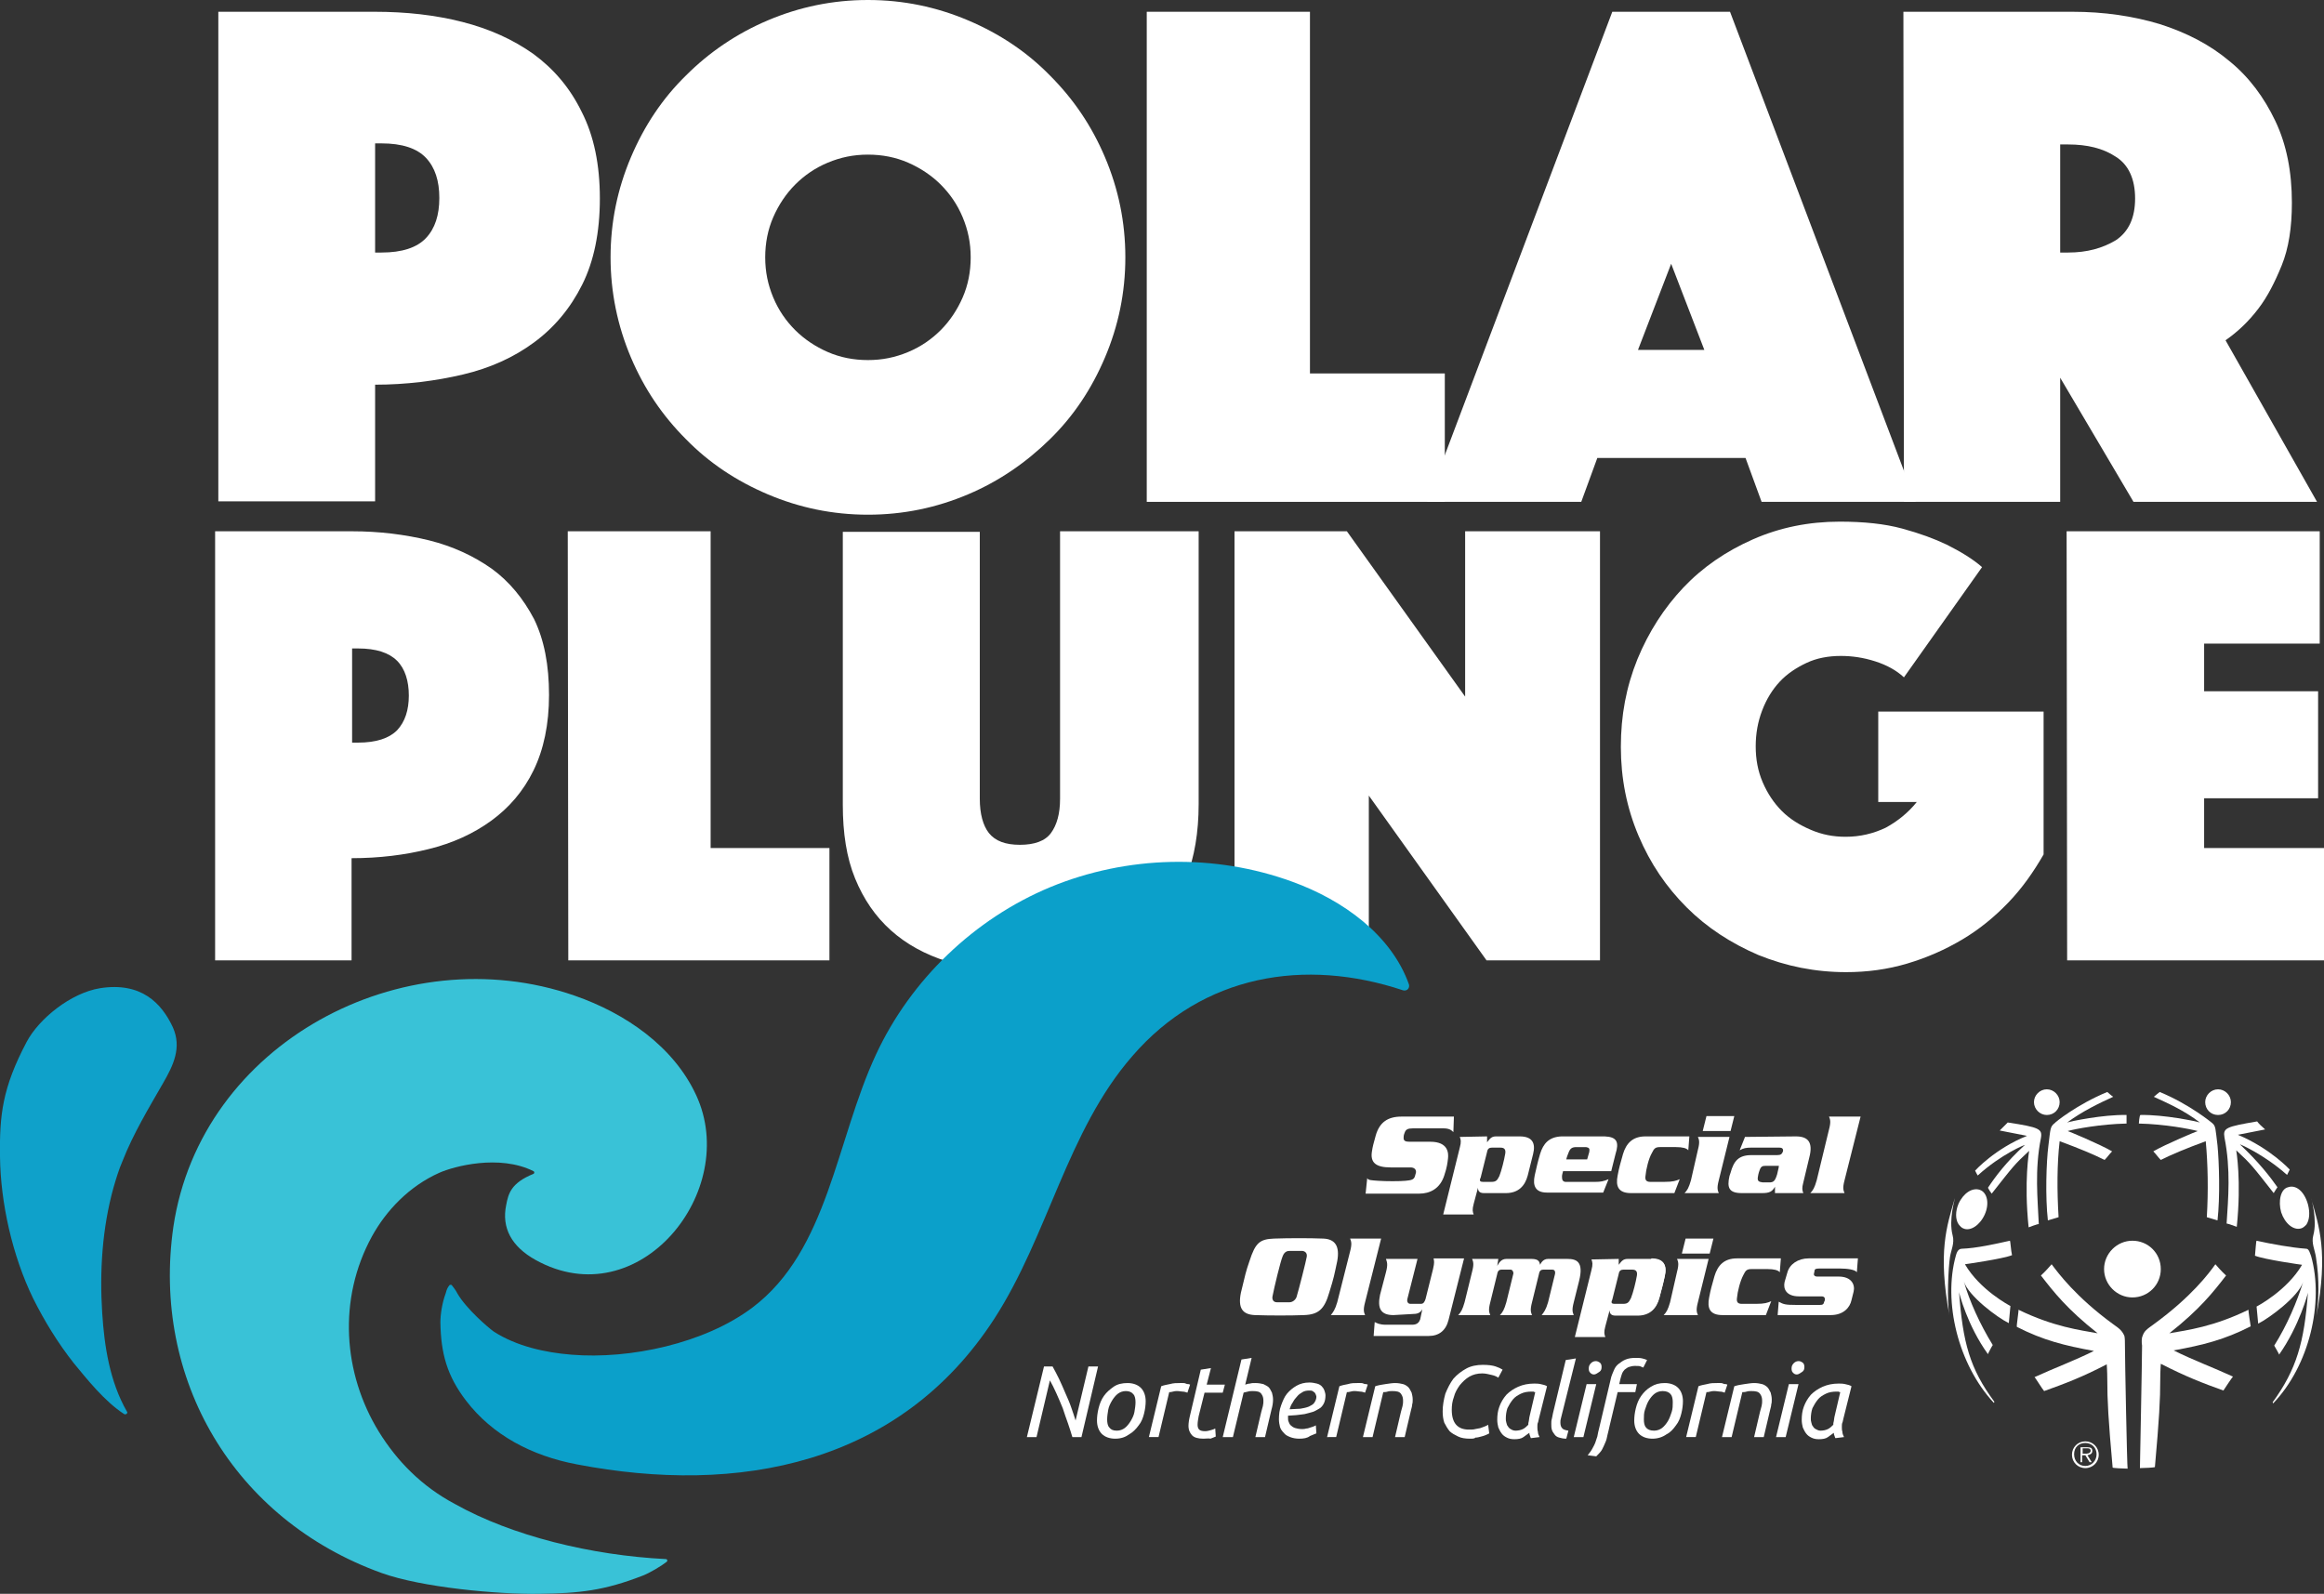 <svg xmlns="http://www.w3.org/2000/svg" xmlns:xlink="http://www.w3.org/1999/xlink" id="Layer_2_00000008118808700497794720000015006283215839554951_" x="0px" y="0px" viewBox="0 0 434.3 297.9" style="enable-background:new 0 0 434.3 297.9;" xml:space="preserve"><rect x="0" y="0" width="434.3" height="297.9" fill="#333333" stroke="none"/> <style type="text/css"> .st0{fill:#FFFFFF;} .st1{fill:#0FA1CA;} .st2{fill:#39C2D7;} .st3{fill:#0BA0CA;} .st4{display:none;} .st5{display:inline;fill:#39C2D7;} .st6{display:inline;} .st7{fill:#ED1C24;} .st8{fill:#231F20;} .st9{display:inline;fill:#FFFFFF;stroke:#231F20;stroke-width:1.75;stroke-linecap:square;stroke-linejoin:bevel;} .st10{fill:#0064A6;} .st11{display:inline;fill:#231F20;} </style> <g id="Layer_1-2"> <g> <g> <path class="st0" d="M112.1,37.1c0,6.3-1.1,11.7-3.3,16.1c-2.2,4.4-5.2,8-9,10.8c-3.8,2.8-8.2,4.8-13.3,6s-10.6,1.9-16.4,1.9 v21.8H40.8V2.2h29.2c5.9,0,11.3,0.6,16.4,1.9s9.5,3.3,13.3,6c3.8,2.8,6.8,6.3,9,10.8C111,25.4,112.1,30.8,112.1,37.1L112.1,37.1z M70.1,47.2h1.2c3.8,0,6.6-0.9,8.3-2.7c1.7-1.8,2.5-4.3,2.5-7.5s-0.8-5.7-2.5-7.5c-1.7-1.8-4.5-2.7-8.3-2.7h-1.2V47.2L70.1,47.2z "></path> <path class="st0" d="M114.1,48.1c0-6.6,1.3-12.8,3.8-18.7s5.9-11,10.3-15.3c4.3-4.3,9.4-7.8,15.3-10.3S155.6,0,162.2,0 s12.8,1.3,18.7,3.8s11,5.9,15.3,10.3c4.4,4.4,7.8,9.4,10.3,15.3s3.8,12.1,3.8,18.7s-1.3,12.8-3.8,18.7c-2.5,5.9-5.9,11-10.3,15.3 s-9.4,7.8-15.3,10.3s-12.1,3.8-18.7,3.8s-12.8-1.3-18.7-3.8c-5.9-2.5-11-5.9-15.3-10.3c-4.4-4.4-7.8-9.4-10.3-15.3 C115.4,60.9,114.1,54.6,114.1,48.1z M143,48.1c0,2.7,0.5,5.1,1.5,7.5s2.4,4.4,4.1,6.1c1.7,1.7,3.8,3.1,6.1,4.1s4.8,1.5,7.5,1.5 s5.1-0.5,7.5-1.5s4.4-2.4,6.1-4.1c1.7-1.7,3.1-3.8,4.1-6.1s1.5-4.8,1.5-7.5s-0.5-5.1-1.5-7.5s-2.4-4.4-4.1-6.1 c-1.7-1.7-3.8-3.1-6.1-4.1s-4.8-1.5-7.5-1.5s-5.1,0.5-7.5,1.5s-4.4,2.4-6.1,4.1c-1.7,1.7-3.1,3.8-4.1,6.1S143,45.4,143,48.1z"></path> <path class="st0" d="M214.3,2.2h30.5v67.6H270v24h-55.7L214.3,2.2L214.3,2.2z"></path> <path class="st0" d="M301.3,2.2h22L358,93.8h-28.8l-3-8.2h-27.7l-3,8.2h-28.8L301.3,2.2L301.3,2.2z M318.5,65.4l-6.2-16.1 l-6.2,16.1H318.5z"></path> <path class="st0" d="M355.7,2.2h31.6c5.9,0,11.3,0.8,16.3,2.3c5,1.6,9.3,3.8,13,6.9c3.7,3,6.5,6.8,8.6,11.2s3.1,9.5,3.1,15.3 c0,4.6-0.6,8.5-1.9,11.7c-1.3,3.2-2.7,5.9-4.3,8c-1.8,2.4-3.9,4.4-6.2,6L433,93.8h-34.3l-13.7-23.2v23.2h-29.2L355.7,2.2 L355.7,2.2z M385,47.2h1.5c3.5,0,6.4-0.8,8.9-2.3c2.4-1.6,3.6-4.2,3.6-7.8s-1.2-6.3-3.6-7.8c-2.4-1.6-5.4-2.3-8.9-2.3H385V47.2z"></path> <path class="st0" d="M102.6,129.9c0,5.5-1,10.2-2.9,14.1c-1.9,3.9-4.6,7-7.9,9.4c-3.3,2.4-7.2,4.2-11.7,5.3 c-4.4,1.1-9.2,1.7-14.4,1.7v19.1H40.2V99.3h25.6c5.1,0,9.9,0.6,14.4,1.7c4.4,1.1,8.3,2.9,11.7,5.3c3.3,2.4,5.9,5.6,7.9,9.4 C101.7,119.6,102.6,124.3,102.6,129.9L102.6,129.9z M65.8,138.8h1.1c3.4,0,5.8-0.8,7.3-2.3c1.5-1.6,2.2-3.8,2.2-6.5 s-0.7-5-2.2-6.5s-3.9-2.3-7.3-2.3h-1.1V138.8L65.8,138.8z"></path> <path class="st0" d="M106.1,99.3h26.7v59.2H155v21h-48.8L106.1,99.3L106.1,99.3z"></path> <path class="st0" d="M190.7,181.6c-5.1,0-9.6-0.6-13.7-1.9c-4.1-1.3-7.6-3.2-10.5-5.8c-2.9-2.6-5.1-5.8-6.7-9.7 s-2.3-8.5-2.3-13.8v-51h25.6v49.9c0,2.8,0.6,5,1.7,6.4c1.2,1.5,3.1,2.2,5.8,2.2s4.7-0.7,5.8-2.2s1.7-3.6,1.7-6.4V99.3H224v51 c0,5.3-0.8,9.9-2.3,13.8s-3.8,7.2-6.7,9.7c-2.9,2.6-6.4,4.5-10.5,5.8C200.3,180.9,195.8,181.6,190.7,181.6z"></path> <path class="st0" d="M230.7,99.3h21l22.1,30.9V99.3H299v80.2h-21.2l-22-30.8v30.8h-25.1L230.7,99.3L230.7,99.3z"></path> <path class="st0" d="M355.8,126.6c-1.4-1.3-3.2-2.3-5.4-3c-2.2-0.7-4.3-1-6.4-1c-2.3,0-4.5,0.4-6.4,1.3s-3.6,2-5,3.5 c-1.4,1.5-2.5,3.3-3.3,5.4c-0.8,2.1-1.2,4.3-1.2,6.7s0.4,4.6,1.3,6.7c0.9,2.1,2.1,3.9,3.6,5.4c1.5,1.5,3.3,2.6,5.4,3.5 s4.2,1.3,6.5,1.3c2.7,0,5.2-0.6,7.5-1.7c2.2-1.2,4.2-2.8,5.8-4.8H351V133h30.9v26.7c-1.9,3.3-4,6.3-6.6,9c-2.6,2.7-5.4,5-8.6,6.9 s-6.6,3.4-10.3,4.5s-7.5,1.6-11.4,1.6c-5.8,0-11.2-1.1-16.4-3.2c-5.1-2.2-9.6-5.1-13.4-8.9s-6.8-8.2-9-13.4s-3.3-10.7-3.3-16.6 s1-11.2,3.1-16.4c2.1-5.1,5-9.6,8.6-13.4s8-6.8,13-9c5-2.2,10.4-3.3,16.2-3.3c4.5,0,8.4,0.4,11.7,1.3c3.3,0.9,6,1.9,8.3,3 c2.6,1.3,4.9,2.7,6.6,4.2L355.8,126.6L355.8,126.6z"></path> <path class="st0" d="M386.2,99.3h47.3v21h-21.6v8.9h21.3v20h-21.3v9.3h22.5v21h-48.1L386.2,99.3L386.2,99.3z"></path> </g> <path class="st1" d="M23.2,264.3c0.3,0.2,0.8-0.2,0.5-0.5c-3.2-5.6-4.2-12.2-4.6-18.4c-0.5-7.8,0-15.8,2.1-23.4 c0.5-1.7,1-3.4,1.7-5c2-5.1,4.9-9.9,7.6-14.6c1.9-3.3,3.5-6.6,1.8-10.4c-2.1-4.5-5.9-8.5-13.6-7.3c-5.5,0.9-11.4,5.7-13.7,10 c-4.6,8.7-5.1,13.8-5,21.5c0.1,8.6,2.3,18.5,6.2,26.5c2.1,4.2,4.6,8.3,7.6,12.1C16.2,257.7,19.5,261.9,23.2,264.3L23.2,264.3z"></path> <path class="st2" d="M70.8,267.6c-6.7-10.9-7.7-24.8-1.3-36.5c2.7-4.9,7-9.4,12.6-11.9c2.7-1.2,11.2-3.5,17.6-0.3 c0.2,0.1,0.2,0.4,0,0.5c-4.2,1.7-4.7,3.7-5.1,5.8c-0.9,4.3,1,7.8,5.5,10.3c19.3,10.7,38.3-12.9,30-30.8 c-4.2-9.1-13.2-15.3-22.7-18.6c-32.2-11.2-69.9,8.9-75,43.2C28.3,257.7,43.6,284,71.3,294c7.5,2.7,21.6,4,29.4,3.9 c7.6-0.1,12.2-0.6,19.4-3.4c1.3-0.5,3.5-1.8,4.5-2.6c0.2-0.2,0.1-0.5-0.2-0.5c-13.9-0.7-28.7-4.3-39.4-10.3 C78.8,277.8,74.2,273.1,70.8,267.6L70.8,267.6z"></path> <path class="st3" d="M107.8,273.7c30.2,5.8,60.3,0.1,78-27.2c10.1-15.6,13.6-35.1,25.8-49.1c13.2-15.3,32.3-18.4,50.6-12.3 c0.7,0.2,1.3-0.4,1.1-1.1c-3.3-9.3-12.4-15.8-21.8-19.2c-14.5-5.3-30.9-4.9-45.2,1c-14.2,5.9-26.1,17.3-32.6,31.3 c-7.5,16.1-8.9,36.6-23.1,47.3c-8.9,6.7-22.9,9.7-33.8,8.8c-5-0.4-10.3-1.6-14.5-4.3c-1-0.7-5.1-4.2-6.8-7.1 c-0.4-0.8-0.8-1.2-1-1.5c-0.1-0.2-0.3-0.2-0.5-0.1c-0.3,0.4-0.5,0.7-0.7,1.5c-0.7,1.9-1,4-1,5.5c0.1,5.7,1.2,9.9,4.8,14.6 C92,268.2,99.3,272.1,107.8,273.7L107.8,273.7z"></path> <g id="SONC_logo"> <g> <g> <path class="st0" d="M307.5,219.8c-0.1,0.7,0.1,1.1,0.9,1.1h2.6c1.7,0,2.2-0.2,2.9-0.5l-1,2.6h-8.1c-2.4,0-2.9-1.3-2.5-3.3 c0.3-1.6,0.5-2.2,1-4c0.6-2,1.8-3.3,4.2-3.3h8.2l-0.2,2.6c-0.3-0.4-1.1-0.6-2.3-0.6h-3c-0.9,0-1.1,0.3-1.5,1.1 C308.1,216.5,307.6,218.6,307.5,219.8L307.5,219.8z"></path> <path class="st0" d="M277.9,212.4v1.1c0.6-0.8,0.9-1.1,1.7-1.1h4.4c2.4,0,3,1.3,2.5,3.3l-1,4c-0.5,1.9-1.7,3.3-4.1,3.3h-4.1 c-1,0-1.1-0.6-1.1-1h0l-0.8,3c-0.3,1.1-0.2,1.5,0,2h-5.7l3.1-12.5c0.3-1.1,0.2-1.5,0-2L277.9,212.4L277.9,212.4z M277.1,220.9 h1.6c0.9,0,1.1-0.3,1.5-1.1c0.4-1,0.9-3,1.1-4.2c0.1-0.7-0.1-1.1-0.9-1.1h-1.1h-0.5c-0.5,0-0.8,0.2-0.9,0.8l-1.2,4.8 C276.4,220.7,276.6,220.9,277.1,220.9L277.1,220.9L277.1,220.9z"></path> <path class="st0" d="M299.9,212.4L299.9,212.4L299.9,212.4h-8.1c-2.3,0.1-3.4,1.3-4,3.3c-0.5,1.7-0.6,2.3-1,4 c-0.4,1.9,0.1,3.2,2.3,3.2l0,0h0.2h10.3l1-2.5c-0.9,0.4-1.5,0.5-2.5,0.5h-5.1c-0.2,0-0.3,0-0.5,0c-0.5-0.1-0.6-0.4-0.6-1 c0-0.3,0.1-0.6,0.2-1h9l0.8-3.2C302.6,213.5,302.2,212.5,299.9,212.4L299.9,212.4z M297,215.3l-0.4,1.4h-3.9 c0.1-0.5,0.3-0.9,0.4-1.2c0.3-0.8,0.6-1.1,1.5-1.1h1.8C297,214.5,297.1,214.7,297,215.3L297,215.3z"></path> <path class="st0" d="M317.3,214.9c0.4-1.5,0.2-1.9,0-2.4h5.9l-2,8.1c-0.4,1.5-0.2,1.9,0,2.4h-6.4c0.5-0.5,0.8-1,1.2-2.4 L317.3,214.9L317.3,214.9z M324.1,208.6l-0.7,2.8h-5.2l0.7-2.8H324.1z"></path> <path class="st0" d="M335.6,212.4c2.2,0,3.3,1,2.5,4L337,221c-0.3,1.1-0.2,1.5,0,2h-5.3v-1.3l0,0.1c-0.5,0.9-1,1.2-2.4,1.2 h-3.8c-2.4,0-2.8-1-2.3-3.2l0.2-0.6c0.6-2.2,1.5-3.3,3.9-3.3h4.8c0.7,0,0.9-0.2,1.1-0.7c0.1-0.6-0.3-0.7-0.7-0.7h-5.2 c-1,0-1.5,0.1-2.2,0.5l1-2.5L335.6,212.4L335.6,212.4z M332.4,217.9h-2.2c-0.8,0-1.1,0-1.4,0.9c0,0-0.2,0.5-0.3,1.2 c-0.1,0.7,0.1,0.9,0.9,1h1.2c0.8,0,1.1-0.2,1.5-1.5l0.3-1.3l0-0.2C332.5,217.8,332.5,217.9,332.4,217.9L332.4,217.9z"></path> <path class="st0" d="M341.8,211.1c0.4-1.5,0.2-1.9,0-2.4h5.9l-3,11.9c-0.4,1.5-0.2,1.9,0,2.4h-6.4c0.5-0.5,0.8-1,1.2-2.4 L341.8,211.1z"></path> <path class="st0" d="M255.5,220.2c0.2,0.4,0.7,0.4,2.1,0.5c1.4,0.1,4,0.1,5,0c1.1-0.1,1.6-0.2,1.8-0.8c0.1-0.3,0.1-0.4,0.2-0.7 c0.1-0.5-0.2-1-1-1c0,0-0.9,0-3.7,0c-2.8,0-3.9-0.9-3.5-3.1c0.1-0.7,0.3-1.5,0.7-2.9c0.7-2.4,2.2-3.5,4.8-3.5h9.8l-0.1,2.9 c-0.3-0.3-0.7-0.7-1.8-0.7H264c-0.9,0-1.3,0.2-1.5,0.8c-0.2,0.5-0.2,0.7-0.2,1c0,0.5,0.3,0.7,1.1,0.7l3.9,0 c3.4,0,3.4,2.2,3.3,3.1c-0.1,0.9-0.2,1.7-0.7,3.2c-0.8,2.5-2.7,3.4-4.7,3.4h-10L255.5,220.2L255.5,220.2z"></path> </g> <g> <path class="st0" d="M308.6,235.2c2.4,0,2.9,1.3,2.5,3.3c-0.3,1.6-0.5,2.2-1,4c-0.6,2-1.8,3.3-4.2,3.3"></path> <path class="st0" d="M324.6,242.6c-0.1,0.7,0.1,1.1,0.9,1.1h2.6c1.7,0,2.2-0.2,2.9-0.5l-1,2.6h-8.1c-2.4,0-2.9-1.3-2.5-3.3 c0.3-1.6,0.5-2.2,1-4c0.6-2,1.8-3.3,4.2-3.3h8.2l-0.2,2.6c-0.3-0.4-1.1-0.6-2.3-0.6h-3c-0.9,0-1.1,0.3-1.5,1.1 C325.2,239.4,324.7,241.4,324.6,242.6L324.6,242.6z"></path> <path class="st0" d="M302.5,235.3v1.1c0.6-0.8,0.9-1.1,1.7-1.1h4.4c2.4,0,3,1.3,2.5,3.3l-1,4c-0.5,1.9-1.7,3.3-4.1,3.3h-4.1 c-1,0-1.1-0.6-1.1-1h0l-0.8,3c-0.3,1.1-0.2,1.5,0,2h-5.7l3.1-12.5c0.3-1.1,0.2-1.5,0-2L302.5,235.3L302.5,235.3z M301.7,243.7 h1.6c0.9,0,1.1-0.3,1.5-1.1c0.4-1,0.9-3,1.1-4.2c0.1-0.7-0.1-1.1-0.9-1.1h-1.1h-0.5c-0.5,0-0.8,0.2-0.9,0.8l-1.2,4.8 C301,243.5,301.2,243.7,301.7,243.7L301.7,243.7L301.7,243.7z"></path> <path class="st0" d="M252.3,233.9c0.4-1.5,0.2-1.9,0-2.4h5.8l-3,11.9c-0.4,1.5-0.2,1.9,0,2.4h-6.4c0.4-0.5,0.8-1,1.2-2.4 L252.3,233.9L252.3,233.9z"></path> <path class="st0" d="M260.4,245.8c-2.5,0-3-1.4-2.5-3.8l1.1-4.2c0.4-1.5,0.2-1.9,0-2.5h5.9l-1.9,7.5c-0.1,0.5,0.1,0.9,0.6,0.9 h1.9c0.5,0,0.7-0.3,0.9-0.9l1.4-5.6c0.3-1.3,0.2-1.5,0.1-2h5.7l-2.9,11.5c-0.5,2-1.8,3-3.7,3h-10.3l0.2-2.6 c0.4,0.2,0.9,0.5,2.1,0.5h4.9c1,0,1.3-0.5,1.5-1l0.4-1.9l0,0c-0.4,0.7-0.9,0.9-1.9,0.9L260.4,245.8L260.4,245.8z"></path> <path class="st0" d="M280,235.3l-0.2,1.3l0,0c0.3-0.5,0.7-1.3,1.7-1.3h4.7c1.3,0,1.5,0.5,1.6,1.1h0c0.2-0.4,0.6-1.1,1.5-1.1 h3.6c1.7,0,3.1,0.5,2.2,4.1l-1,4c-0.4,1.5-0.2,1.9,0,2.4h-6c0.4-0.5,0.8-1,1.2-2.4l1.3-5.3c0.1-0.6-0.2-0.8-0.5-0.8h-1.7 c-0.4,0-0.7,0.2-0.8,0.8l-1.3,5.3c-0.4,1.5-0.2,1.9,0,2.4h-6c0.5-0.5,0.8-1,1.2-2.4l1.3-5.3c0.1-0.2-0.1-0.8-0.5-0.8h-1.7 c-0.4,0-0.7,0.2-0.8,0.8l-1.3,5.3c-0.4,1.5-0.2,1.9,0,2.4h-6c0.5-0.5,0.8-1,1.2-2.4l1.4-5.7c0.4-1.5,0.2-1.9,0-2.4L280,235.3 L280,235.3z"></path> <path class="st0" d="M313.4,237.7c0.4-1.5,0.2-1.9,0-2.4h5.9l-2,8.1c-0.4,1.5-0.2,1.9,0,2.4h-6.4c0.5-0.5,0.8-1,1.2-2.4 L313.4,237.7L313.4,237.7z M320.2,231.5l-0.7,2.8h-5.2l0.7-2.8H320.2z"></path> <path class="st0" d="M343.6,238.6c2.4,0,3.1,1.5,2.8,2.8L346,243c-0.3,1.4-1.5,2.8-3.9,2.8h-9.9l0.2-2.5 c0.9,0.5,1.3,0.6,3.2,0.6h4.5c0.5,0,0.7-0.1,0.8-0.6l0.1-0.2c0.1-0.4,0-0.8-0.6-0.8h-4.2c-2.4,0-3-1.4-2.7-2.7l0.5-1.7 c0.4-1.6,2-2.7,4-2.7h9.2l-0.2,2.6c-0.3-0.5-1.8-0.7-3-0.7h-4.1c-0.5,0-0.8,0.1-0.8,0.4L339,238c-0.1,0.2,0,0.6,0.6,0.6 L343.6,238.6L343.6,238.6z"></path> <path class="st0" d="M233.5,235.7c1.1-3.4,1.9-4.1,4.6-4.2c2.7-0.1,6.7-0.1,9.2,0c2.2,0.1,3.1,1.4,2.6,4.2 c-0.6,2.8-0.6,3-1.5,5.9c-0.9,3.1-2,4.1-4.7,4.2c-2.5,0.1-6.4,0.1-9.2,0c-2.3-0.1-3.2-1.3-2.6-4.2 C232.7,238.3,232.8,237.7,233.5,235.7L233.5,235.7z M244.2,234.9c0.1-0.6-0.2-1-0.8-1.1c-0.8,0-1.6,0-2.4,0c-0.5,0-1,0.2-1.3,1 c-0.4,0.9-1.6,5.9-1.9,7.5c-0.1,0.5,0.1,1.1,0.8,1.1c0.8,0,1.5,0,2.4,0c0.5,0,1.1-0.4,1.3-1 C242.7,241.1,244.1,235.6,244.2,234.9L244.2,234.9z"></path> </g> </g> <g> <path class="st0" d="M200.4,268.6c-0.2-0.7-0.5-1.6-0.8-2.5s-0.7-1.9-1-2.9c-0.4-1-0.8-1.9-1.2-2.8c-0.4-0.9-0.8-1.7-1.2-2.4 l-2.5,10.6h-1.8l3.2-13.2h1.6c0.4,0.7,0.8,1.5,1.2,2.3s0.8,1.8,1.2,2.7c0.4,0.9,0.8,1.8,1.1,2.7c0.3,0.9,0.6,1.7,0.8,2.4 l2.4-10.1h1.8l-3.1,13.2L200.4,268.6L200.4,268.6z"></path> <path class="st0" d="M208.4,268.9c-1,0-1.9-0.3-2.5-0.9c-0.6-0.6-0.9-1.5-0.9-2.5c0-0.7,0.1-1.5,0.3-2.3c0.2-0.8,0.5-1.6,1-2.3 s1.1-1.2,1.8-1.7s1.6-0.7,2.6-0.7s1.9,0.3,2.5,0.9c0.6,0.6,0.9,1.5,0.9,2.5c0,0.7-0.1,1.5-0.3,2.3c-0.2,0.8-0.5,1.6-1,2.2 c-0.5,0.7-1.1,1.3-1.8,1.7C210.3,268.6,209.5,268.9,208.4,268.9L208.4,268.9z M208.7,267.4c0.6,0,1.1-0.2,1.5-0.5 s0.8-0.8,1.1-1.3c0.3-0.5,0.6-1.1,0.7-1.7s0.2-1.2,0.2-1.8c0-0.6-0.1-1.2-0.4-1.5c-0.3-0.4-0.8-0.6-1.4-0.6 c-0.6,0-1.1,0.2-1.5,0.5s-0.8,0.8-1.1,1.3c-0.3,0.5-0.6,1.1-0.7,1.7s-0.2,1.2-0.2,1.8c0,0.6,0.1,1.2,0.4,1.5 C207.6,267.2,208,267.4,208.7,267.4z"></path> <path class="st0" d="M220.5,258.5c0.1,0,0.3,0,0.5,0c0.2,0,0.4,0,0.6,0.1s0.4,0.1,0.5,0.1c0.1,0,0.3,0.1,0.3,0.1l-0.5,1.5 c-0.3-0.1-0.6-0.2-0.9-0.2c-0.3,0-0.6-0.1-1-0.1c-0.3,0-0.5,0-0.8,0.1s-0.5,0.1-0.7,0.1l-2,8.4h-1.8l2.3-9.5 c0.5-0.2,1.1-0.3,1.6-0.4C219.3,258.5,219.9,258.5,220.5,258.5L220.5,258.5z"></path> <path class="st0" d="M224.9,268.9c-1,0-1.7-0.2-2.1-0.6c-0.4-0.4-0.7-1-0.7-1.8c0-0.5,0.1-1.2,0.3-2l2-8.5l1.9-0.3l-0.8,3.1h3.4 l-0.4,1.5h-3.4l-1.1,4.4c-0.1,0.6-0.2,1.1-0.2,1.6c0,0.4,0.1,0.7,0.3,0.9c0.2,0.2,0.6,0.3,1.1,0.3c0.4,0,0.7-0.1,1.1-0.2 s0.6-0.2,0.8-0.3l0.1,1.5c-0.2,0.1-0.5,0.2-1,0.4C226,268.8,225.4,268.9,224.9,268.9L224.9,268.9z"></path> <path class="st0" d="M228.5,268.6l3.5-14.5l1.9-0.3l-1.2,5c0.3-0.1,0.6-0.2,0.9-0.2c0.3-0.1,0.6-0.1,1-0.1 c0.6,0,1.1,0.1,1.5,0.2c0.4,0.2,0.8,0.4,1,0.6s0.4,0.6,0.6,1c0.1,0.4,0.2,0.8,0.2,1.3c0,0.6-0.1,1.2-0.3,1.9l-1.2,5.1h-1.8 l1.1-4.7c0.1-0.4,0.2-0.7,0.3-1.1s0.1-0.7,0.1-1c0-0.5-0.1-0.9-0.4-1.3s-0.8-0.5-1.6-0.5c-0.3,0-0.6,0-0.9,0.1 c-0.3,0.1-0.6,0.1-0.8,0.2l-2,8.3L228.5,268.6L228.5,268.6z"></path> <path class="st0" d="M242.8,268.9c-0.6,0-1.2-0.1-1.7-0.3c-0.5-0.2-0.9-0.4-1.2-0.8c-0.3-0.3-0.6-0.7-0.7-1.1 c-0.1-0.4-0.2-0.9-0.2-1.4c0-0.9,0.1-1.8,0.4-2.6c0.3-0.8,0.6-1.6,1.1-2.2s1.1-1.1,1.8-1.5c0.7-0.4,1.5-0.6,2.4-0.6 c0.5,0,1,0.1,1.4,0.2s0.7,0.3,0.9,0.5c0.2,0.2,0.4,0.5,0.5,0.8c0.1,0.3,0.2,0.6,0.2,0.9c0,0.6-0.1,1.1-0.3,1.5s-0.5,0.8-0.9,1 s-0.8,0.5-1.2,0.6s-1,0.3-1.5,0.4s-1,0.1-1.6,0.2c-0.5,0-1,0.1-1.5,0.1c0,0.1,0,0.2,0,0.2v0.1c0,0.3,0,0.6,0.1,0.8 c0.1,0.3,0.2,0.5,0.4,0.7s0.5,0.4,0.8,0.5c0.3,0.1,0.8,0.2,1.3,0.2c0.2,0,0.5,0,0.8-0.1c0.3,0,0.5-0.1,0.8-0.2s0.4-0.1,0.6-0.2 c0.2-0.1,0.3-0.1,0.4-0.2l0.1,1.5c-0.2,0.1-0.7,0.3-1.2,0.5C244.3,268.8,243.6,268.9,242.8,268.9L242.8,268.9z M241,263.4 c0.7,0,1.4-0.1,2-0.1c0.6-0.1,1.1-0.2,1.6-0.4c0.4-0.2,0.8-0.4,1-0.7c0.2-0.3,0.4-0.7,0.4-1.1c0-0.1,0-0.2-0.1-0.4 c0-0.1-0.1-0.2-0.2-0.4c-0.1-0.1-0.3-0.2-0.4-0.3c-0.2-0.1-0.4-0.1-0.7-0.1c-0.4,0-0.9,0.1-1.2,0.3s-0.7,0.4-1,0.8 c-0.3,0.3-0.6,0.7-0.8,1.1C241.3,262.5,241.1,263,241,263.4L241,263.4z"></path> <path class="st0" d="M253.7,258.5c0.1,0,0.3,0,0.5,0c0.2,0,0.4,0,0.6,0.1s0.4,0.1,0.5,0.1c0.1,0,0.3,0.1,0.3,0.1l-0.5,1.5 c-0.3-0.1-0.6-0.2-0.9-0.2c-0.3,0-0.6-0.1-1-0.1c-0.3,0-0.5,0-0.8,0.1s-0.5,0.1-0.7,0.1l-2,8.4H248l2.3-9.5 c0.5-0.2,1.1-0.3,1.6-0.4C252.5,258.5,253.1,258.5,253.7,258.5L253.7,258.5z"></path> <path class="st0" d="M256.5,268.6h-1.8l2.3-9.5c0.6-0.2,1.2-0.3,1.9-0.4s1.3-0.2,1.8-0.2c0.6,0,1.1,0.1,1.5,0.2s0.8,0.4,1,0.6 s0.4,0.6,0.6,1c0.1,0.4,0.2,0.8,0.2,1.3c0,0.3,0,0.6-0.1,0.9c0,0.3-0.1,0.6-0.2,1l-1.2,5.1h-1.8l1.1-4.7 c0.1-0.4,0.2-0.7,0.3-1.1c0.1-0.4,0.1-0.7,0.1-1c0-0.5-0.1-0.9-0.4-1.3s-0.8-0.5-1.6-0.5c-0.3,0-0.6,0-0.9,0.1s-0.6,0.1-0.8,0.1 L256.5,268.6L256.5,268.6z"></path> <path class="st0" d="M274.7,268.9c-0.8,0-1.6-0.1-2.2-0.4s-1.2-0.6-1.6-1c-0.4-0.5-0.7-1-1-1.6c-0.2-0.6-0.3-1.3-0.3-2.1 c0-1.1,0.2-2.2,0.5-3.3c0.4-1,0.9-2,1.5-2.8c0.7-0.8,1.5-1.4,2.4-1.9c0.9-0.5,2-0.7,3.1-0.7c1,0,1.8,0.1,2.4,0.3 c0.6,0.2,1,0.4,1.3,0.6l-0.8,1.5c-0.3-0.2-0.7-0.4-1.2-0.5s-1.1-0.3-1.8-0.3c-0.9,0-1.7,0.2-2.4,0.6c-0.7,0.4-1.3,1-1.8,1.6 c-0.5,0.7-0.9,1.4-1.1,2.2c-0.3,0.8-0.4,1.6-0.4,2.4c0,2.5,1.1,3.7,3.2,3.7c0.5,0,0.9,0,1.2-0.1c0.4-0.1,0.7-0.1,1-0.2 s0.5-0.2,0.8-0.3s0.4-0.2,0.6-0.3l0.2,1.6c-0.1,0.1-0.4,0.2-0.6,0.3c-0.2,0.1-0.5,0.2-0.9,0.3s-0.7,0.2-1.1,0.2 C275.6,268.9,275.1,268.9,274.7,268.9L274.7,268.9z"></path> <path class="st0" d="M286.1,268.8c-0.1-0.1-0.1-0.3-0.2-0.5s-0.1-0.4-0.1-0.5c-0.3,0.2-0.7,0.5-1.1,0.8s-1,0.4-1.7,0.4 c-0.6,0-1-0.1-1.4-0.3s-0.7-0.4-1-0.8s-0.4-0.7-0.6-1.1c-0.1-0.4-0.2-0.9-0.2-1.4c0-0.9,0.1-1.7,0.4-2.5 c0.3-0.8,0.7-1.5,1.3-2.2c0.6-0.6,1.3-1.1,2.2-1.5c0.9-0.4,1.9-0.6,3-0.6c0.3,0,0.8,0,1.2,0.1c0.5,0.1,0.9,0.2,1.2,0.4l-1.5,6 c-0.1,0.3-0.1,0.6-0.2,0.8s-0.1,0.5-0.1,0.8s0,0.6,0.1,0.9c0,0.3,0.1,0.6,0.3,1L286.1,268.8L286.1,268.8z M283.2,267.4 c0.5,0,1-0.1,1.4-0.3c0.4-0.2,0.7-0.5,1-0.8c0-0.2,0-0.4,0.1-0.7c0-0.2,0.1-0.5,0.1-0.7l1.1-4.7c-0.1,0-0.2,0-0.3-0.1 c-0.1,0-0.3,0-0.4,0c-0.7,0-1.4,0.1-2,0.4s-1.1,0.6-1.5,1.1s-0.7,1-1,1.6c-0.2,0.6-0.3,1.3-0.3,1.9c0,0.3,0,0.5,0.1,0.8 s0.1,0.5,0.3,0.7c0.1,0.2,0.3,0.4,0.5,0.5C282.6,267.3,282.9,267.4,283.2,267.4L283.2,267.4z"></path> <path class="st0" d="M291.9,264.3c-0.1,0.3-0.1,0.5-0.2,0.8c-0.1,0.3-0.1,0.5-0.1,0.8c0,0.4,0.1,0.8,0.3,1 c0.2,0.3,0.6,0.4,1.2,0.5l-0.4,1.5c-0.5,0-1-0.1-1.3-0.2c-0.4-0.1-0.7-0.3-0.9-0.6s-0.4-0.5-0.5-0.9c-0.1-0.3-0.1-0.7-0.1-1.1 c0-0.3,0-0.6,0.1-0.9s0.1-0.6,0.2-1l2.4-10l1.9-0.3L291.9,264.3L291.9,264.3z"></path> <path class="st0" d="M295.9,268.6h-1.8l2.4-9.9h1.8L295.9,268.6z M297.9,256.9c-0.3,0-0.5-0.1-0.7-0.3c-0.2-0.2-0.3-0.4-0.3-0.8 c0-0.4,0.1-0.7,0.4-1c0.2-0.2,0.5-0.4,0.9-0.4c0.3,0,0.5,0.1,0.8,0.3c0.2,0.2,0.3,0.4,0.3,0.8c0,0.4-0.1,0.7-0.4,0.9 S298.2,256.9,297.9,256.9L297.9,256.9z"></path> <path class="st0" d="M302.6,258.7h3.3l-0.3,1.5h-3.3l-1.5,6.3c-0.1,0.6-0.3,1.2-0.4,1.7c-0.1,0.5-0.2,1-0.4,1.4 c-0.2,0.5-0.4,0.9-0.6,1.3s-0.6,0.8-1.1,1.3l-1.6-0.2c0.4-0.5,0.7-0.9,0.9-1.3s0.4-0.7,0.5-1c0.1-0.4,0.3-0.8,0.4-1.2 c0.1-0.5,0.2-1.1,0.4-1.8l2.1-8.9c0.1-0.6,0.4-1.2,0.6-1.7c0.2-0.5,0.5-0.9,0.9-1.2s0.8-0.6,1.3-0.8c0.5-0.2,1.1-0.3,1.8-0.3 c0.5,0,0.9,0,1.3,0.1s0.7,0.2,0.9,0.3l-0.7,1.4c-0.1,0-0.3-0.1-0.5-0.2c-0.2-0.1-0.6-0.1-1.1-0.1c-0.4,0-0.8,0.1-1.1,0.2 s-0.5,0.3-0.8,0.5c-0.2,0.2-0.4,0.5-0.5,0.8c-0.1,0.3-0.2,0.6-0.3,1L302.6,258.7L302.6,258.7z"></path> <path class="st0" d="M308.8,268.9c-1,0-1.9-0.3-2.5-0.9c-0.6-0.6-0.9-1.5-0.9-2.5c0-0.7,0.1-1.5,0.3-2.3c0.2-0.8,0.5-1.6,1-2.3 s1-1.2,1.8-1.7s1.6-0.7,2.6-0.7s1.9,0.3,2.5,0.9c0.6,0.6,0.9,1.5,0.9,2.5c0,0.7-0.1,1.5-0.3,2.3c-0.2,0.8-0.5,1.6-1,2.2 c-0.5,0.7-1,1.3-1.8,1.7C310.7,268.6,309.8,268.9,308.8,268.9L308.8,268.9z M309.1,267.4c0.6,0,1.1-0.2,1.5-0.5s0.8-0.8,1.1-1.3 c0.3-0.5,0.5-1.1,0.7-1.7s0.2-1.2,0.2-1.8c0-0.6-0.1-1.2-0.4-1.5c-0.3-0.4-0.8-0.6-1.5-0.6c-0.6,0-1.1,0.2-1.5,0.5 s-0.8,0.8-1.1,1.3c-0.3,0.5-0.5,1.1-0.7,1.7s-0.2,1.2-0.2,1.8c0,0.6,0.1,1.2,0.4,1.5C307.9,267.2,308.4,267.4,309.1,267.4z"></path> <path class="st0" d="M320.9,258.5c0.1,0,0.3,0,0.5,0c0.2,0,0.4,0,0.6,0.1s0.4,0.1,0.5,0.1c0.1,0,0.3,0.1,0.3,0.1l-0.5,1.5 c-0.3-0.1-0.5-0.2-0.9-0.2c-0.3,0-0.6-0.1-1-0.1c-0.3,0-0.5,0-0.8,0.1s-0.5,0.1-0.7,0.1l-2,8.4h-1.8l2.3-9.5 c0.5-0.2,1.1-0.3,1.6-0.4C319.7,258.5,320.2,258.5,320.9,258.5L320.9,258.5z"></path> <path class="st0" d="M323.6,268.6h-1.8l2.3-9.5c0.6-0.2,1.2-0.3,1.9-0.4s1.3-0.2,1.8-0.2c0.6,0,1.1,0.1,1.5,0.2s0.8,0.4,1,0.6 s0.4,0.6,0.6,1c0.1,0.4,0.2,0.8,0.2,1.3c0,0.3,0,0.6-0.1,0.9c0,0.3-0.1,0.6-0.2,1l-1.2,5.1h-1.8l1.1-4.7 c0.1-0.4,0.2-0.7,0.3-1.1c0.1-0.4,0.1-0.7,0.1-1c0-0.5-0.1-0.9-0.4-1.3s-0.8-0.5-1.6-0.5c-0.3,0-0.6,0-0.9,0.1s-0.6,0.1-0.8,0.1 L323.6,268.6L323.6,268.6z"></path> <path class="st0" d="M333.7,268.6h-1.8l2.4-9.9h1.8L333.7,268.6z M335.8,256.9c-0.3,0-0.5-0.1-0.7-0.3c-0.2-0.2-0.3-0.4-0.3-0.8 c0-0.4,0.1-0.7,0.4-1c0.2-0.2,0.5-0.4,0.9-0.4c0.3,0,0.5,0.1,0.8,0.3c0.2,0.2,0.3,0.4,0.3,0.8c0,0.4-0.1,0.7-0.4,0.9 S336.1,256.9,335.8,256.9L335.8,256.9z"></path> <path class="st0" d="M343,268.8c-0.1-0.1-0.1-0.3-0.2-0.5s-0.1-0.4-0.1-0.5c-0.3,0.2-0.7,0.5-1.1,0.8s-1,0.4-1.7,0.4 c-0.6,0-1-0.1-1.4-0.3s-0.7-0.4-1-0.8s-0.4-0.7-0.6-1.1c-0.1-0.4-0.2-0.9-0.2-1.4c0-0.9,0.1-1.7,0.4-2.5 c0.3-0.8,0.7-1.5,1.3-2.2c0.6-0.6,1.3-1.1,2.2-1.5c0.9-0.4,1.9-0.6,3-0.6c0.3,0,0.8,0,1.2,0.1c0.5,0.1,0.9,0.2,1.2,0.4l-1.5,6 c-0.1,0.3-0.1,0.6-0.2,0.8s-0.1,0.5-0.1,0.8s0,0.6,0.1,0.9c0,0.3,0.1,0.6,0.3,1L343,268.8L343,268.8z M340.2,267.4 c0.5,0,1-0.1,1.4-0.3c0.4-0.2,0.7-0.5,1-0.8c0-0.2,0-0.4,0.1-0.7c0-0.2,0.1-0.5,0.1-0.7l1.1-4.7c-0.1,0-0.2,0-0.3-0.1 c-0.1,0-0.3,0-0.4,0c-0.7,0-1.4,0.1-2,0.4s-1.1,0.6-1.5,1.1s-0.7,1-1,1.6c-0.2,0.6-0.3,1.3-0.3,1.9c0,0.3,0,0.5,0.1,0.8 s0.1,0.5,0.3,0.7c0.1,0.2,0.3,0.4,0.5,0.5S339.8,267.4,340.2,267.4L340.2,267.4z"></path> </g> <g> <path class="st0" d="M366.9,229.6c1.3,0.6,3.1-0.6,4-2.6c0.9-2,0.5-4.1-0.9-4.6s-3.1,0.6-4,2.6c-0.6,1.4-0.6,2.9,0,3.8 C366.3,229.2,366.6,229.5,366.9,229.6L366.9,229.6z"></path> <path class="st0" d="M382.5,208.4c1.4,0,2.4-1.1,2.4-2.4s-1.1-2.4-2.4-2.4s-2.4,1.1-2.4,2.4S381.2,208.4,382.5,208.4z"></path> <path class="st0" d="M382.8,214.1c-0.4,3.1-0.6,9.6-0.1,14c0,0,2-0.6,2-0.6c-0.3-4.9-0.3-10,0.2-14.2c3.8,1.4,6.4,2.5,8.4,3.5 c0.5-0.5,0.9-1.1,1.4-1.6c-2.2-1.3-8.2-3.8-8.3-3.8c1.4-0.4,6.2-1.3,11-1.4c0,0,0-1.6,0-1.6c-4.4-0.1-10.5,1.2-11.1,1.4 c3-2.2,6-3.6,8.6-4.8c-0.2-0.1-1.1-0.9-1.1-0.9c-5.6,2.3-9.8,5.7-9.8,5.8C383.1,210.6,383.2,210.9,382.8,214.1L382.8,214.1z"></path> <path class="st0" d="M369.6,219.7c4.4-4,8.9-5.8,8.8-5.7c-3.5,3.2-5.5,5.9-6.9,8c0.2,0.4,0.4,0.7,0.7,1.1c4.1-5.2,4.2-5.4,7-8 c0,0.1-1,5.6-0.1,14.3c0,0,1.8-0.7,1.9-0.6c-0.2-4.7-0.8-10.1,0.4-16.1c0.3-1.7-0.3-2-6.2-2.9c-0.4,0.4-0.6,0.6-1.5,1.5l5.1,1 c-6,2.4-9.7,6.5-9.7,6.5S369.6,219.8,369.6,219.7L369.6,219.7z"></path> <path class="st0" d="M414.5,208.4c1.4,0,2.4-1.1,2.4-2.4s-1.1-2.4-2.4-2.4s-2.4,1.1-2.4,2.4S413.1,208.4,414.5,208.4z"></path> <path class="st0" d="M399.7,210c4.8,0.1,9.5,1,11,1.4c-0.1,0-6.1,2.5-8.3,3.8c0.5,0.5,0.9,1.1,1.4,1.6c2-1,4.6-2.1,8.4-3.5 c0.4,4.2,0.5,9.3,0.2,14.2c0,0,2,0.6,2,0.6c0.5-4.4,0.3-10.9,0-14c-0.4-3.2-0.3-3.6-1-4.2c0,0-4.2-3.5-9.8-5.8 c0,0-0.9,0.7-1.1,0.9c2.6,1.2,5.6,2.5,8.6,4.8c-0.6-0.2-6.7-1.5-11.1-1.4C399.8,208.4,399.7,210,399.7,210L399.7,210z"></path> <path class="st0" d="M415.7,212.6c1.2,6,0.7,11.4,0.4,16.1c0-0.1,1.9,0.6,1.9,0.6c0.9-8.7-0.1-14.2-0.1-14.3c2.8,2.6,3,2.9,7,8 c0.2-0.3,0.4-0.7,0.7-1.1c-1.4-2-3.5-4.7-7-8c-0.1-0.1,4.4,1.8,8.8,5.7c0,0,0.5-1,0.5-1s-3.7-4-9.7-6.5l5.1-1 c-0.9-0.8-1.1-1-1.5-1.5C416,210.6,415.4,210.8,415.7,212.6L415.7,212.6z"></path> <path class="st0" d="M364.9,230.9c-0.8-3,0.5-7,0.4-6.9c-1.5,5.2-3.2,10-1,21.9c-0.5-2.8-0.2-8.9,0.1-10.9 C364.6,233.6,365.3,232.4,364.9,230.9L364.9,230.9z"></path> <path class="st0" d="M375.6,231.9c-2.7,0.6-6.2,1.4-9,1.5c-0.8,0-1,1-1.1,1.3c-2.4,8.6,0.4,20.3,7.1,27.5c0,0,0.1-0.1,0.1-0.2 c-4.6-6.2-5.9-11.1-6.6-20.5c0,0.1,1.5,6.2,5.4,11.6c0-0.1,0.8-1.6,0.9-1.7c-2.4-3.9-4.4-8.3-5.4-11.9c0.8,2.7,6.3,6.8,8.4,7.8 l0.3-3.2c-0.2-0.1-5.7-3-8.5-7.8c0,0,7.1-1,8.8-1.7C375.8,233.8,375.7,231.9,375.6,231.9L375.6,231.9z"></path> <path class="st0" d="M431,233.4c-2.8-0.2-6.6-0.9-9.3-1.5c-0.1,0-0.2,1.9-0.3,2.8c1.7,0.7,8.7,1.7,8.8,1.7 c-2.8,4.8-8.3,7.7-8.5,7.8l0.3,3.2c2-1,7.5-5,8.4-7.8c-1.1,3.6-3,8.1-5.4,11.9c0.1,0.2,1,1.7,0.9,1.7c3.8-5.4,5.4-11.5,5.4-11.6 c-0.7,9.3-2.1,14.3-6.6,20.5c0,0,0.1,0.2,0.1,0.2c6.8-7.1,9.5-18.9,7.1-27.5C431.7,234.3,431.5,233.4,431,233.4L431,233.4z"></path> <path class="st0" d="M426.3,226.6c0.7,2.1,2.3,3.4,3.7,3c0.4-0.1,0.7-0.4,1-0.7c0.6-0.9,0.7-2.3,0.3-3.8 c-0.7-2.5-2.3-3.7-3.7-3.2C426.2,222.2,425.7,224.5,426.3,226.6L426.3,226.6z"></path> <path class="st0" d="M431.9,224c0-0.1,1.2,4,0.4,6.9c-0.4,1.4,0.3,2.7,0.5,4.1c0.7,4.4,0.5,8.1,0.1,10.9 C435.1,234,433.4,229.3,431.9,224L431.9,224z"></path> <path class="st0" d="M403.8,237.2c0-3-2.4-5.3-5.3-5.3s-5.3,2.4-5.3,5.3s2.4,5.3,5.3,5.3S403.8,240.2,403.8,237.2z"></path> <path class="st0" d="M420.2,244.8c-6.6,3.2-11.4,3.8-14.8,4.4c5.7-4.5,8.2-7.7,10.6-10.8c-0.4-0.4-0.6-0.5-2-2.1 c-1.2,1.7-4.5,6.1-11.5,11.2c-1.4,1-1.8,1.3-2.1,2.2c-0.2,0.4-0.2,1.2-0.1,1.8c0,2.6-0.4,22.8-0.4,22.9c0.7,0,2.8-0.1,2.8-0.2 c0.8-9,1-12.5,1-16.5c0-1.5,0.1-2.6,0.1-2.8c4.7,2.4,7.8,3.6,11.7,5c0.2-0.3,1.7-2.6,1.8-2.6c-3.7-1.7-7.5-3.1-11.1-4.9 c5.5-1,9.5-2,14.4-4.5C420.6,247.9,420.1,244.8,420.2,244.8L420.2,244.8z"></path> <path class="st0" d="M397.1,251.5c0-0.6,0-1.4-0.1-1.8c-0.4-0.9-0.8-1.3-2.1-2.2c-7-5.1-10.3-9.6-11.5-11.2 c-1.4,1.6-1.6,1.7-2,2.1c2.4,3.1,4.9,6.3,10.6,10.8c-3.3-0.6-8.2-1.2-14.8-4.4c0.1,0-0.4,3.1-0.3,3.2c4.9,2.5,8.9,3.5,14.4,4.5 c-3.6,1.8-7.4,3.2-11.1,4.9c0.1,0,1.5,2.3,1.8,2.6c3.9-1.4,7.1-2.6,11.7-5c0,0.1,0.1,1.3,0.1,2.8c0,4,0.2,7.6,1,16.5 c0,0.1,2.2,0.2,2.8,0.2C397.5,274.3,397.1,254.1,397.1,251.5L397.1,251.5z"></path> <path class="st0" d="M391,271.2c0-0.5-0.2-0.7-1-0.7h-1.2v2.8h0.3V272h0.6l0.8,1.3h0.4l-0.8-1.3 C390.6,271.9,391,271.7,391,271.2L391,271.2z M389.7,271.7h-0.5v-1h0.8c0.3,0,0.7,0,0.7,0.5C390.6,271.7,390,271.7,389.7,271.7 L389.7,271.7z"></path> <path class="st0" d="M389.7,269.4c-1.4,0-2.5,1.1-2.5,2.5s1.1,2.5,2.5,2.5s2.5-1.1,2.5-2.5S391.1,269.4,389.7,269.4z M389.7,274 c-1.2,0-2.1-0.9-2.1-2.2s0.9-2.1,2.1-2.1s2.1,0.9,2.1,2.1S390.9,274,389.7,274z"></path> </g> </g> </g> <g class="st4"> <path class="st5" d="M66.1-91.3c2.2-4.2,3.6-7.3,4.2-9.4c0.6-2.1,0.9-4.1,0.9-5.9c0-3.3-1.1-5.9-3.3-7.7c-2.2-1.8-5.4-2.7-9.5-2.7 c-0.8,0-1.6,0-2.3,0.1c-0.7,0.1-1.4,0.1-2,0.2c-0.7,0.1-1.4,0.2-2,0.2v-28.9c1.5-0.3,2.8-0.6,3.9-0.8c1.2-0.2,2.3-0.4,3.4-0.5 c1.1-0.1,2.2-0.2,3.4-0.2c1.2-0.1,2.6-0.1,4.1-0.1c5,0,9.9,0.6,14.8,1.6c4.8,1.1,9.2,2.9,13.1,5.4c3.8,2.5,7,5.8,9.4,10 c2.4,4.2,3.6,9.3,3.6,15.3c0,2.8-0.3,5.6-0.9,8.4c-0.6,2.8-1.6,5.8-2.9,9s-3,6.8-5,10.9s-4.4,8.7-7.1,14l-2,3.9h19.7l-8.9,27.4 H39.9L66.1-91.3L66.1-91.3z"></path> <path class="st5" d="M229.7-93.3c0,17.7-3.7,31.3-11.1,40.7c-7.4,9.4-17.7,14.1-30.9,14.1s-23.6-4.7-30.9-14.1 s-11.1-22.9-11.1-40.7s3.7-31.3,11.1-40.7c7.4-9.4,17.7-14.1,30.9-14.1s23.6,4.7,30.9,14.1S229.7-111.1,229.7-93.3z M197.6-93.3 c0-16.4-3.3-24.5-10-24.5s-10,8.2-10,24.5s3.3,24.5,10,24.5S197.6-77,197.6-93.3z"></path> <path class="st5" d="M284.4-91.3c2.2-4.2,3.6-7.3,4.2-9.4c0.6-2.1,0.9-4.1,0.9-5.9c0-3.3-1.1-5.9-3.3-7.7 c-2.2-1.8-5.4-2.7-9.5-2.7c-0.8,0-1.6,0-2.3,0.1c-0.7,0.1-1.4,0.1-2,0.2c-0.7,0.1-1.4,0.2-2,0.2v-28.9c1.5-0.3,2.8-0.6,3.9-0.8 c1.1-0.2,2.3-0.4,3.4-0.5c1.1-0.1,2.2-0.2,3.4-0.2s2.6-0.1,4.1-0.1c5,0,9.9,0.6,14.8,1.6c4.9,1.1,9.2,2.9,13,5.4 c3.9,2.5,7,5.8,9.4,10c2.4,4.2,3.6,9.3,3.6,15.3c0,2.8-0.3,5.6-0.9,8.4s-1.6,5.8-2.9,9c-1.3,3.2-3,6.8-5,10.9s-4.4,8.7-7.1,14 l-2,3.9h19.7l-8.9,27.4h-60.6L284.4-91.3L284.4-91.3z"></path> <path class="st5" d="M403.3-145.5h26.4v68.8h6.2v20.9h-6.2v14.5h-30.8v-14.5h-38.1v-17.7L403.3-145.5z M385.2-76.8h13.8v-23.1 L385.2-76.8z"></path> </g> <g id="Grrrizly" class="st4"> <g class="st6"> <path class="st7" d="M191.7-84.5C186-77.3,180-74.2,180-74.2l-6,0.2c0,0,4.9-6.7,8.6-14.5c3.5-7.3,3.7-10.2,3.7-15.5 c0-5.3-1.2-7.4-0.4-12.8c0.7-4.4,1.8-7.9,3.2-9.7c1.5-2,4.3,2.3,12.6,1.8c8.2-0.5,13.8,1.7,13.8,3c0,2.4-5.8,3.8-11,7.3 c-5.1,3.5-7.9,8.1-8.1,15.1C196.2-94.1,195.2-89,191.7-84.5"></path> <path class="st8" d="M191.7-84.5c-3.2,4.2-7.1,8.1-11.7,10.7c-0.5,0.1-6.6,0.3-6.9,0.4c3.3-4.7,6.2-9.7,8.7-14.9 c2.4-4.9,4-9.9,3.7-15.4c0-2.7-0.5-5.3-0.7-8.1c-0.2-2.9,0.3-5.7,0.9-8.4c0.5-2.1,1.1-4.1,2.1-6c0.4-0.8,1.1-1.7,2.2-1.7 c1.8,0.1,2.7,0.9,4.2,1.4c3.8,1.6,7.9,0.8,11.9,1c2.3,0.1,12.4,1.2,9.6,5.2c-1.2,1.5-3,2.2-4.5,3c-2.5,1.2-4.9,2.4-7.1,3.9 c-4.5,3-7.1,8.1-7.3,13.5c-0.1,2.7-0.4,5.5-1.2,8.1C194.8-89.1,193.5-86.6,191.7-84.5c3.4-4.4,4.3-10,4.3-15.4 c0-5.6,2.7-11.2,7.3-14.5c3.2-2.5,7.3-3.9,10.5-6.2c0.5-0.4,0.8-0.8,0.8-1.1c0,0.1,0,0-0.2-0.2c-0.2-0.2-0.5-0.3-0.7-0.4 c-4.9-2.3-10.6-1.3-15.9-1.7c-2.1-0.2-4.2-0.9-6.1-1.7c-0.7-0.2-1.4-0.6-1.8-0.4c-0.2,0.1-0.4,0.5-0.6,0.8c-2,4.1-3,8.9-2.9,13.4 c0.5,5.3,1.2,11.1-0.3,16.5c-2.5,7.9-7,15-11.8,21.7l-0.4-0.7l6-0.1C183.9-76.7,188.6-80.6,191.7-84.5L191.7-84.5L191.7-84.5z"></path> </g> <g class="st6"> <path class="st0" d="M233.4-78.5c-5.7-3.1-7.8,1.4-14.6,5.7c-6.8,4.3-14.8,9.2-11.4,14.7c3.5,5.5,14.4,7.2,20.7,2.1 C241.1-66.6,238.4-75.8,233.4-78.5L233.4-78.5z"></path> <path class="st8" d="M233.4-78.4c-3.9-2.3-6.4,0.2-9.2,2.8c-1.4,1.2-2.9,2.4-4.5,3.3c-4.4,2.7-10.3,4.8-12.4,9.9 c-1.1,3.6,2.5,6.2,5.5,7.3c4.8,1.8,10.5,1.3,14.6-1.8c4-3.3,8.1-7.2,9.5-12.3C237.8-72.5,236.6-76.6,233.4-78.4L233.4-78.4 L233.4-78.4z M233.5-78.6c3.4,1.8,4.9,5.9,4.4,9.6c-0.8,5.8-4.9,10.3-9.2,13.9c-6.2,5.2-19.9,4-22.5-4.6 c-1-5.6,8.5-11.1,12.4-14.1c1.6-1.1,5-3.8,6.7-4.7C227.8-80,231-80.1,233.5-78.6L233.5-78.6L233.5-78.6z"></path> </g> <g class="st6"> <path class="st0" d="M321.5-50.4c-2.9-4.7-11.2-4.8-18.4-0.3s-10.6,12-7.7,16.7s34.8,4.7,42,0.2S324.4-45.7,321.5-50.4 L321.5-50.4z"></path> <path class="st8" d="M321.4-50.3c-5.1-7.2-18.7-0.4-23.3,4.6c-2.8,3-4.9,8.3-1.8,11.7c1.7,1.2,4.1,1.5,6.1,1.8 c8.9,1.1,18,0.8,26.9-0.4c2.8-0.6,6.7-0.9,8.5-3C338.7-39.6,323.6-46.5,321.4-50.3L321.4-50.3L321.4-50.3z M321.5-50.4 c2.9,3.5,7.5,5.1,11.3,7.4c2.5,1.6,5.5,2.9,6.9,5.8c2.2,6.4-12.9,7.2-16.9,7.6c-8,0.3-16.3,0.4-24.1-1.8 c-7.5-1.8-4.8-10.4-1.4-14.9c4.1-5.7,11.4-9.7,18.5-7.9C318.1-53.7,320.3-52.4,321.5-50.4L321.5-50.4L321.5-50.4z"></path> </g> <path class="st9" d="M344-47.5c-11.7-4.6-13.1-6.9-21.7,1c-5,0.6-10.6,2.6-16,6c-0.8,0.5-1.6,1.1-2.4,1.7 c-5.5-2.5-11.1-9.6-11.1-9.6c-4.5-6.1-16.8-16-35.6-15.8c-10.4-5.6-24.5-2.9-39.5-5.5c-20.5-3.6-21.4-3-37.8-9.6 c-4.8-2.8-11.4-10.9-18.9-17.7c-8.8-8-17.6-8.4-26.5-8.7c-9-0.3-14,4.9-18.5,7.4c-14.2-1.8-14.8-3.9-16.1,1.6 c-3.4,14.2,1.8,15.9,6.9,20.8c5.6,5.4,22.8,13.9,33.5,21.6c23.3,16.7,48.8,47.7,84.3,58.2c14.6,4.4,28.4,3.1,37-0.3l0,0 c2-0.8,3.8-1.6,5.5-2.6c1.4-0.3,8-6.4,9.7-6.1c18.1,2.4,32.7-2.5,42.6-8.3c1-0.5,2-1.1,3-1.8c5.8-3.6,10.2-8.2,12.9-12.8 c1.3,0.7,2.9,0.8,4,1.8c9.5,8.1,27.8,10.5,27.4-0.8C366.1-40.9,355.9-42.9,344-47.5L344-47.5z"></path> <g class="st6"> <path class="st0" d="M344-47.5c-11.7-4.6-13.1-6.9-21.7,1c-5,0.6-10.6,2.6-16,6c-0.8,0.5-1.6,1.1-2.4,1.7 c-5.5-2.5-11.1-9.6-11.1-9.6c-4.5-6.1-16.8-16-35.6-15.8c-10.4-5.6-24.5-2.9-39.5-5.5c-20.5-3.6-21.4-3-37.8-9.6 c-4.8-2.8-11.4-10.9-18.9-17.7c-8.8-8-16.4-10.2-25.4-10.6c-9-0.3-15.1,6.8-19.6,9.3c-14.2-1.8-14.8-3.9-16.1,1.7 c-3.4,14.2,1.8,15.9,6.9,20.8c5.6,5.4,21.8,13.2,32.4,20.8c23.3,16.7,54.2,52.8,89.4,60.9c14.9,3.4,24.4,1.2,33-2.2l0,0 c2-0.8,3.8-1.6,5.5-2.6c1.4-0.3,8-6.4,9.7-6.1c18.1,2.4,32.7-2.5,42.6-8.3c1-0.5,2-1.1,3-1.8c5.8-3.6,10.2-8.2,12.9-12.8 c1.3,0.7,2.9,0.8,4,1.8c9.5,8.1,27.8,10.5,27.4-0.8C366.1-41,355.9-42.9,344-47.5L344-47.5z"></path> <path class="st8" d="M344-47.5c-5.3-1.7-11.5-6.4-16.9-2.7c-1.7,1-3.2,2.5-4.8,3.8c-6.6,0.8-12.9,3.8-18.3,7.7l-0.3,0 c-4.2-2-7.6-5.4-10.6-8.8c-2.8-3.7-6.2-6.7-10.1-9.1c-7.8-5-17.1-7.1-26.2-7.1c-5.8-3.1-12.5-3.5-19-3.8 c-6.6-0.3-13.3-0.3-19.9-1.4l-9.8-1.7c-3.3-0.6-6.5-1.1-9.8-1.8c-6.6-1.4-12.8-3.9-18.9-6.4c-5-3.1-9.8-9.1-14-13.1 c-6.5-6.8-14.1-13.2-23.6-14.7c-12.6-2.4-16.1,1.9-25.8,8.5c-3.6-0.3-7.3-1.1-10.8-1.6c-1.2-0.2-2.4-0.4-3.4-0.1 c-1,0.3-1.3,1.6-1.6,2.7c-0.8,3.4-1.5,7-1,10.5c0.4,3.6,2.9,6.3,5.7,8.5c4.3,4.1,9.4,7.2,14.6,10.2c8.2,4.8,16.7,9.4,24.3,15.4 c28.9,22.4,57,55.7,95.6,59c9.6,0.7,19.2-2,27.7-6.5c2.5-1.6,4.8-3.7,7.4-5.2c0.7-0.4,1.5-0.9,2.4-0.7l0.1,0l0.3,0 c15.1,2,30.7-1.3,43.7-9.3c5.5-3.2,10.4-7.6,13.7-13l0.7-0.2c1.2,0.6,2.8,0.8,4.1,1.9c8.9,8,32.4,12.7,25.8-6.7 C362.2-42.2,351.8-44.2,344-47.5L344-47.5L344-47.5z M344-47.6c9.6,3.7,21.5,6.3,22.6,18.6c1.8,10.1-8.3,11.2-15.7,9.2 c-2.9-0.8-5.7-1.9-8.3-3.4c-1.3-0.8-2.5-1.6-3.7-2.6c-1-0.9-2.5-1-4-1.7l0.7-0.2c-6.8,11.4-19.5,17.8-31.8,21.6 C295.1-3.8,286-3.1,277-4.2l-0.3,0c0,0-0.3,0-0.2,0c-0.3,0.1-0.8,0.3-1.2,0.5c-1.9,1.2-4,2.8-5.8,4.2c-0.8,0.5-1.4,1.1-2.4,1.4 c-12.8,7.1-27.3,8.3-42.2,3.9c-32.8-9.9-56.1-36.6-82-57.3C130-62.2,113.5-68,101.7-80.1c-3.6-3.6-3.7-9.1-2.8-13.8 c0.4-1.8,0.6-3.6,1.3-5.3c0.2-0.6,0.8-1.2,1.4-1.4c2-0.5,5.2,0.5,7.2,0.7c2,0.4,5.5,0.8,6.9,1.1c5.3-3.4,10-8.3,16.6-9.2 c6.4-0.6,13,0.7,18.7,3.4c8.4,4,15.2,12.1,21.8,18.5c2.1,2.1,4.9,4.7,7.1,6c9.2,3.8,18.6,6.5,28.4,7.8l9.8,1.6 c6.5,1.1,13.1,1.2,19.7,1.5c6.6,0.3,13.6,0.9,19.5,4.1c7.6-0.4,18.8,2.6,26.1,7.5c3.9,2.5,7.4,5.7,10.1,9.4 c3,3.4,6.2,6.8,10.3,8.8l-0.3,0c5.5-3.9,11.8-6.7,18.6-7.6c1-1.1,3.1-2.7,4.6-3.7C332.5-54.1,338.7-49.4,344-47.6L344-47.6 L344-47.6z"></path> </g> <g class="st6"> <path class="st10" d="M303.1-40.2c0,0,27.8,2.1,21.1,23.6l-1.9,1.3c-1,0.6-2,1.2-3,1.8C309.3-7.7,298.8-3,277.7-1.7 c-1.8,0.1-16.3,5.3-16.3,5.3l0,0c-5.9,2.3,0,0,0,0c19-23.5-4-69.8-4.3-67.9c18.8-0.2,31.1,9.7,35.6,15.8c0,0,5.7,7.1,11.1,9.6 c0.8-0.6,1.6-1.1,2.4-1.7L303.1-40.2L303.1-40.2z"></path> <path class="st8" d="M303.1-40.2c8.9,0.8,20.1,4.5,22.2,14.3c0.7,3.2,0.2,6.4-0.7,9.4l0,0.2l-0.1,0.1c-5,3.4-10.3,6.3-15.9,8.7 c-9.8,4.2-20.4,5.8-30.9,6.5c-1.1,0.2-3,0.8-4.2,1.2c-4.8,1.6-9.6,3.2-14.3,5.1c0.5,1.4-0.8-1.9-0.6-1.6c0.2-0.1,2.3-0.9,2.6-1.1 L260.8,3c3.6-4.5,5.8-10.1,6.7-15.9c2.5-15.9-3-36.7-10.5-50.8c0-0.1-0.1-0.1-0.1-0.2c0,0,0,0,0,0c0.1,0,0.2,0.1,0.4,0.1 c0.2,0,0.3-0.2,0.4-0.4l-0.6-0.7c9.3-0.1,18.6,2.5,26.4,7.6c3.9,2.5,7.4,5.7,10.1,9.4c3,3.4,6.2,6.8,10.4,8.8l-0.1,0 c0.8-0.6,1.6-1.1,2.5-1.6l0.1,0.2C305.3-40.3,304.3-40.3,303.1-40.2L303.1-40.2L303.1-40.2z M303-40.2c1.2-0.2,2.5-0.5,3.8-0.6 c-1,0.6-2,1.3-2.9,2c-2.1-1-4-2.4-5.8-3.9c-1.8-1.5-3.4-3.2-4.9-4.9c-2.8-3.7-6.2-6.7-10.1-9.1c-7.9-5-17.4-7.3-26.7-7.1l0.1-0.7 c0-0.1,0-0.1,0.1-0.2c0-0.1,0.2-0.3,0.4-0.3c0.3-0.1,0.4,0,0.5,0.1c1.1,1.1,1.6,2.6,2.4,4c2,4.1,3.6,8.3,5,12.6 c3.7,11.4,6,23.6,4.2,35.7C268.2-6.6,266-0.6,262,4.2c-0.4,0.1-2.4,0.9-2.8,1.1c0.1,0.3-1.2-2.9-0.6-1.6c5.5-2.1,11-3.9,16.6-5.7 c2.1-0.8,4.6-0.7,6.8-0.9c3-0.3,6-0.6,8.9-1.1c11.9-1.7,23.1-6.5,33.1-13l-0.2,0.2c0.9-2.9,1.4-6,0.9-9 C322.7-35.3,311.7-39,303-40.2L303-40.2L303-40.2z"></path> </g> <g class="st6"> <path class="st8" d="M167.5-83.1c-2.4,6.7-8.2,14.9-20.3,22.2c-1.1,0.7-2.7,1.9-4.8,2.8c-1.9,0.8-2.5,0.5-3.4,0.6 c-1.2,0.2-1.1,0.2-2.2,1c0,0-4.7,5.3,5.7,11c5.9,3.2,19.9-7.2,25.1-12.4l-0.5,0.5c5.2-5.2,15.6-19,12.1-24.6 c-6.2-9.8-9.9-7.8-9.9-7.8C168.6-89.3,168.1-84.7,167.5-83.1L167.5-83.1z"></path> <path class="st7" d="M147.9-59.7c0.6-0.4,14-6.6,20.9-22.1c0.8-1.8,1.5-5.5,1.7-6.8c1.1-0.3,2,0.9,4.2,2.9c0.8,0.7,5,5,4.3,8.1 c-1.2,5.6-5,11.8-12.8,19.6c0.2-0.1,0.3-0.3,0.5-0.4l-0.9,0.8c0.1-0.1,0.2-0.2,0.4-0.4c-8.2,7.2-14.2,10.5-19.9,11.8 c-3.1,0.7-5.3-1.4-7.4-3.4c-2.3-2.2-2.6-4.9-1.6-6.2"></path> </g> <g class="st6"> <path class="st0" d="M166.1-33.3c15.9,14.1,47.4,23.5,52.6,24c10,1,13.1,0.6,15.4-3.8c2.6-5.1,11.3-16.4,8.5-20.6 c-5.8-8.6-18-8.6-24.6,2.1c-1.4,2.2-4.6,0.4-6.2-0.7c-2.8-3.3-8.2-12-11.7-18.9c-4.6-8.9-13.9-13.8-21.2-13.6"></path> <path class="st8" d="M166.4-33.6c8.5,7.4,18.9,12.2,29.2,16.3c6.5,2.5,13.2,4.8,20,6.4c3.9,0.9,8.3,1.1,12.2,0.9 c2.8-0.2,4.5-1.7,5.6-4.1c2.7-4.9,6.2-9.4,8.1-14.6c0.5-1.5,0.9-2.9,0.3-4.2c-1.9-3-5.1-5.2-8.6-5.7c-5.3-0.8-10.5,2.2-13.5,6.5 c-0.5,0.7-0.7,1.2-1.4,1.9c-2.1,1.8-5.2,0.1-7-1.2c-2.7-3.2-4.8-6.9-6.9-10.5c-2.1-3.4-3.9-7.2-5.8-10.7 c-2.1-3.4-4.9-6.3-8.3-8.4c-3.4-2.1-7.3-3.5-11.3-3.5c-0.1,0-0.2-0.1-0.2-0.2c0-0.1,0.1-0.2,0.2-0.2c4.1-0.1,8.2,1.2,11.8,3.2 c3.6,2.1,6.7,5,8.9,8.5c1.1,1.8,2,3.6,3,5.3c3,5.2,6.2,10.5,9.9,15.2l-0.2-0.2c1.5,0.8,4.1,2.6,5.1,0.5c3.3-5.4,9.6-9.3,16.1-8.3 c4.2,0.6,7.9,3.2,10.2,6.7c1.1,1.9,0.5,4.3-0.1,6.1c-1.9,5.5-5.4,10.1-8.2,15c-0.6,1.2-1.5,2.7-2.8,3.7 c-3.9,2.6-8.9,1.5-13.1,1.2c-2.8-0.3-5.7-1.2-8.4-2c-10.8-3.4-21.3-7.7-31.2-13.2c-4.9-2.7-9.7-5.9-14-9.6 c-0.2-0.1-0.2-0.4,0-0.5S166.2-33.7,166.4-33.6L166.4-33.6L166.4-33.6z"></path> </g> <path class="st11" d="M100.2-100.8c-1.2,2.2-1.6,8.8-0.4,6.6c2-3.9,9.4-2.5,10.3-4.8c0.3-0.7-1.7-1.6-4.4-2.8 C103.3-102.9,101.4-103,100.2-100.8z"></path> <g class="st6"> <path class="st0" d="M146.6-101.9c3-1.1,7.2,0.2,8.1,2.7c0.9,2.5-1.1,3.9-4,5"></path> <path class="st8" d="M146.6-101.9c2.7-2,7.1-1.3,8.9,1.7c0.8,1.4,0.7,3.5-0.6,4.5c-1.2,1.1-2.7,1.4-4.2,1.4 c1.1-0.9,2.3-1.7,2.9-2.6C155.2-100.1,149.2-102,146.6-101.9L146.6-101.9L146.6-101.9z"></path> </g> <path class="st11" d="M103.4-79.4c6.5,4.4,13,7.2,19.2,0.7C118.5-69.9,108-72.7,103.4-79.4L103.4-79.4z"></path> <path class="st11" d="M121.7-84c2-1.2,5.6-0.6,5.8,2.2c0.1,0.8-0.2,1.6-0.6,2.2c-0.1,0.1-0.2,0.1-0.3,0.1c-0.1,0-0.1-0.1-0.1-0.2 C126.5-83.2,124.9-83.3,121.7-84L121.7-84L121.7-84z"></path> <path class="st11" d="M127-99.8c1-1.7,3.4-0.7,4,0.9l-0.1-0.1c0.1,0.2,0.3,0.4,0.4,0.6c0.3,0.4,0.6,0.7,1.1,0.9 c0.2,0.1,0.5,0.1,0.9,0.2c-0.2,0.3-0.5,0.6-0.9,0.7c-1.2,0.3-2.4-0.5-3.1-1.5C129-99.1,128.3-99.9,127-99.8L127-99.8L127-99.8z"></path> <g class="st6"> <path class="st8" d="M222.9-22.5c-1.3,2-1.2,4,1.4,5.4s4.3,1.5,5.6-0.5s4.7-7.3,2.1-8.7S224.2-24.5,222.9-22.5L222.9-22.5z"></path> <path class="st8" d="M234.7-33.9c1.2-1.8,2.9-1.1,3.6-0.7s0.9,1.8-0.3,3.5c-1.2,1.8-3,2.9-4.4,2.4 C232.6-29.1,233.6-32.1,234.7-33.9L234.7-33.9z"></path> <path class="st8" d="M227.9-34.7c0.7-1.9,2.7-1.9,3.6-1.7s2,0.2,1.3,2.1s-1.9,4.9-3.8,4.9C228.1-29.5,227.2-32.8,227.9-34.7 L227.9-34.7z"></path> <path class="st8" d="M238.1-28.5c1.7-1.2,2.7-0.8,3.3,0s-1.4,3.6-1.4,3.6c-1.7,1.2-3.8,1-4.1,0.2 C235.4-26.1,236.4-27.4,238.1-28.5L238.1-28.5z"></path> </g> <g class="st6"> <path class="st8" d="M360.7-19c-3,1.9-7.1-0.1-8.9-2.8c-0.2-0.3,0.1-0.6,0.4-0.5C354.9-20.8,357.5-19,360.7-19L360.7-19L360.7-19 z"></path> <path class="st8" d="M366.7-26.5c-0.4,5.6-7.7,4.3-10.9,1.9c-0.4-0.3-0.1-1,0.4-0.8C359.6-24.3,364.7-22.1,366.7-26.5L366.7-26.5 L366.7-26.5z"></path> <path class="st8" d="M366.6-32.7c0.2,1.1-0.3,2.5-1.4,3.2c-3.4,1.7-7.2-0.2-10.1-2c-0.4-0.3-0.1-0.9,0.4-0.8 C358.7-31.4,365.2-27.6,366.6-32.7L366.6-32.7L366.6-32.7z"></path> </g> </g> </g> </svg>